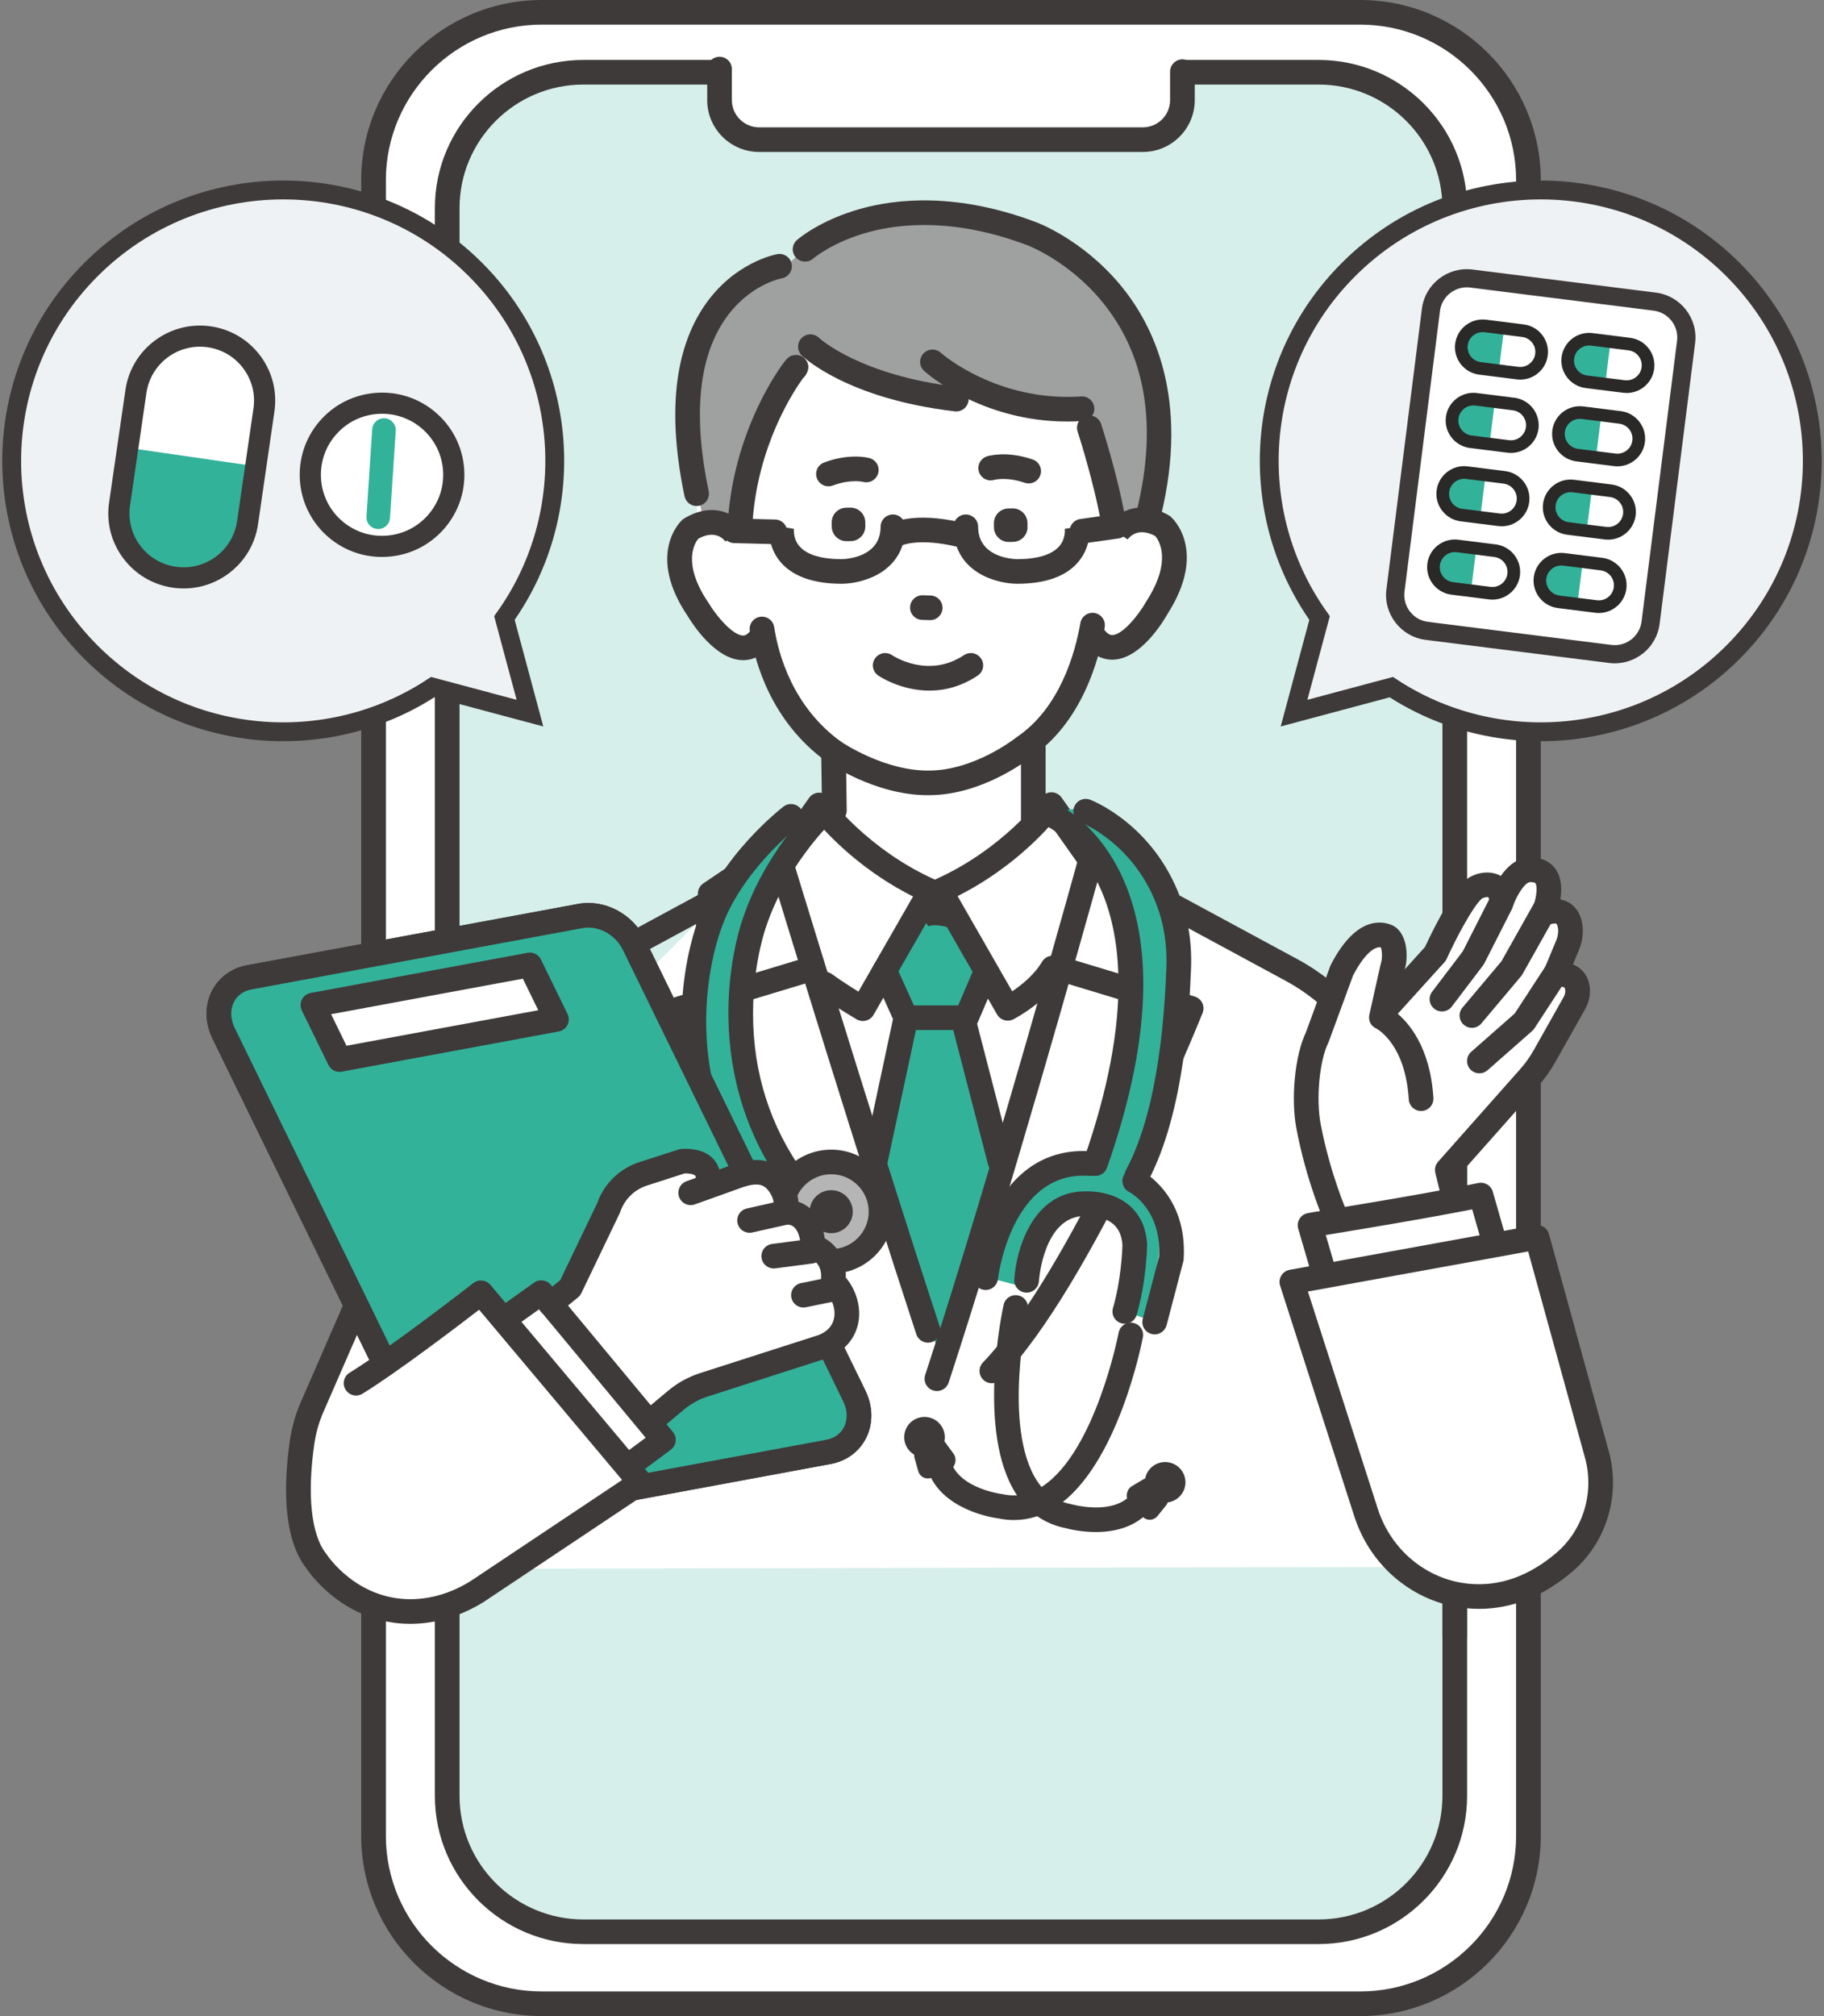 <svg width="248" height="274" viewBox="0 0 248 274" fill="none" xmlns="http://www.w3.org/2000/svg">
<rect x="0" y="0" width="248" height="274" fill="#808080" stroke="none"/>
<g clip-path="url(#clip0_267_26328)">
<path d="M184.936 1.673H73.664C61.029 1.673 50.787 11.886 50.787 24.486V249.514C50.787 262.114 61.029 272.327 73.664 272.327H184.936C197.571 272.327 207.813 262.114 207.813 249.514V24.486C207.813 11.886 197.571 1.673 184.936 1.673Z" fill="white"/>
<path d="M184.938 274H73.665C60.126 274 49.111 263.016 49.111 249.514V24.486C49.111 10.984 60.126 0 73.665 0H184.938C198.477 0 209.492 10.984 209.492 24.486V249.514C209.492 263.016 198.477 274 184.938 274ZM73.665 3.345C61.976 3.345 52.466 12.829 52.466 24.486V249.514C52.466 261.171 61.976 270.655 73.665 270.655H184.938C196.627 270.655 206.137 261.171 206.137 249.514V24.486C206.137 12.829 196.627 3.345 184.938 3.345H73.665Z" fill="#3E3A39"/>
<path d="M52.427 168.161L41.334 194.403L52.427 210.202L69.199 172.323L52.427 168.161Z" fill="white"/>
<path d="M52.449 210.428L41.207 194.417L41.231 194.36L52.361 168.03L69.356 172.247L69.302 172.368L52.449 210.428ZM41.461 194.39L52.404 209.976L69.044 172.4L52.492 168.293L41.461 194.39Z" fill="#3E3A39"/>
<path d="M181.033 11.879H77.569C67.947 11.879 60.147 19.657 60.147 29.253V246.988C60.147 256.584 67.947 264.363 77.569 264.363H181.033C190.655 264.363 198.455 256.584 198.455 246.988V29.253C198.455 19.657 190.655 11.879 181.033 11.879Z" fill="white"/>
<path opacity="0.2" d="M179.284 9.82H79.318C69.093 9.82 60.805 18.085 60.805 28.282V244.079C60.805 254.275 69.093 262.541 79.318 262.541H179.284C189.508 262.541 197.797 254.275 197.797 244.079V28.282C197.797 18.085 189.508 9.82 179.284 9.82Z" fill="#33B29A"/>
<path d="M179.284 264.213H79.317C68.184 264.213 59.127 255.181 59.127 244.079V28.282C59.127 17.18 68.184 8.147 79.317 8.147H179.284C190.416 8.147 199.474 17.18 199.474 28.282V244.079C199.474 255.181 190.416 264.213 179.284 264.213ZM79.317 11.493C70.034 11.493 62.481 19.024 62.481 28.282V244.079C62.481 253.337 70.034 260.868 79.317 260.868H179.284C188.567 260.868 196.119 253.337 196.119 244.079V28.282C196.119 19.024 188.567 11.493 179.284 11.493L79.317 11.493Z" fill="#3E3A39"/>
<path d="M155.378 4.537H103.223C100.246 4.537 97.832 6.944 97.832 9.913V12.472C97.832 15.441 100.246 17.848 103.223 17.848H155.378C158.355 17.848 160.769 15.441 160.769 12.472V9.913C160.769 6.944 158.355 4.537 155.378 4.537Z" fill="white"/>
<path d="M155.377 20.653H103.222C99.325 20.653 96.154 17.491 96.154 13.604V9.387C96.154 8.463 96.905 7.715 97.832 7.715C98.758 7.715 99.509 8.463 99.509 9.387V13.604C99.509 15.646 101.175 17.308 103.222 17.308H155.377C157.425 17.308 159.091 15.646 159.091 13.604V9.737C159.091 8.814 159.842 8.065 160.768 8.065C161.694 8.065 162.445 8.814 162.445 9.737V13.604C162.445 17.491 159.275 20.653 155.377 20.653Z" fill="#3E3A39"/>
<path d="M51.044 195.563L62.276 157.92L94.776 125.403L96.565 121.446L105.602 115.342L111.642 110.209L126.495 121.103L142.959 109.352L148.266 116.862L150.922 115.226L157.773 121.396L177.08 133.133C181.971 136.107 187.926 143.172 189.156 148.752L205.476 212.939L50.613 213.238L51.044 195.563Z" fill="white"/>
<path d="M125.14 122.858L119.776 131.561L123.171 138.541L118.469 155.432L127.844 184.584L136.733 156.744L130.905 139.373L133.444 131.87L129.209 123.352L125.14 122.858Z" fill="#33B29A"/>
<path d="M113.447 93.59V112.904L127.153 124.071L141.168 111.3L140.449 91.606L113.447 93.59Z" fill="white"/>
<path d="M61.637 161.362C61.447 161.362 61.255 161.329 61.066 161.261C60.195 160.947 59.744 159.988 60.059 159.12L64.695 146.339C67.131 139.622 71.941 134.048 78.238 130.645L95.367 121.387C96.181 120.947 97.199 121.248 97.641 122.061C98.082 122.873 97.78 123.888 96.965 124.328L79.836 133.586C74.263 136.598 70.005 141.531 67.849 147.477L63.214 160.257C62.967 160.938 62.323 161.362 61.637 161.362Z" fill="#3E3A39"/>
<path d="M153.274 70.333C153.274 70.333 165.5 46.16 143.43 33.04C143.43 33.04 123.017 23.403 114.348 33.988C114.348 33.988 91.447 36.722 93.857 59.06L94.925 71.376L153.274 70.333Z" fill="white"/>
<path d="M107.141 35.976C107.141 35.976 115.971 25.473 136.45 30.986C138.94 31.657 141.297 32.746 143.414 34.216C149.792 38.646 164.025 50.673 157.289 65.081L155.634 71.006L151.061 71.083C151.061 71.083 148.499 59.931 148.546 56.826C148.546 56.826 135.033 59.53 109.887 48.205C109.887 48.205 102.603 52.603 99.557 72.437L95.933 71.673C95.73 71.272 87.67 41.851 107.141 35.976Z" fill="#9FA0A0"/>
<path d="M158.999 72.772C155.964 69.046 151.847 71.525 151.847 71.525L146.195 56.644L133.736 54.281L121.405 52.804L110.87 46.403L104.915 57.362L99.542 73.067C99.542 73.067 95.665 69.352 92.728 73.155C92.728 73.155 88.903 81.497 100.158 89.048C100.158 89.048 103.205 88.284 103.936 86.959C103.936 86.959 107.658 106.948 126.132 106.231C142.714 106.913 148.062 86.73 148.062 86.73C148.827 88.036 151.657 88.385 151.657 88.385C163.72 80.617 158.999 72.772 158.999 72.772Z" fill="white"/>
<path d="M112.643 66.095C111.963 66.095 111.324 65.68 111.072 65.007C110.747 64.142 111.187 63.178 112.055 62.855C115.481 61.577 117.955 62.188 118.226 62.261C119.12 62.505 119.646 63.425 119.402 64.316C119.16 65.201 118.248 65.724 117.36 65.493C117.258 65.469 115.616 65.098 113.23 65.988C113.037 66.06 112.838 66.095 112.643 66.095Z" fill="#3E3A39"/>
<path d="M139.864 65.702C139.682 65.702 139.498 65.673 139.316 65.61C136.883 64.772 135.241 65.201 135.173 65.219C134.285 65.485 133.36 64.98 133.094 64.096C132.827 63.211 133.341 62.276 134.228 62.01C134.497 61.929 136.955 61.257 140.412 62.448C141.288 62.75 141.752 63.702 141.449 64.576C141.21 65.268 140.56 65.702 139.864 65.702Z" fill="#3E3A39"/>
<path d="M137.672 69.097L137.112 69.105C136.007 69.119 135.123 70.024 135.137 71.126L135.144 71.684C135.159 72.786 136.066 73.668 137.171 73.654L137.731 73.647C138.836 73.633 139.721 72.728 139.706 71.626L139.699 71.067C139.685 69.965 138.777 69.083 137.672 69.097Z" fill="#3E3A39"/>
<path d="M115.618 68.991L115.058 68.999C113.953 69.013 113.068 69.918 113.082 71.02L113.09 71.578C113.104 72.68 114.011 73.562 115.117 73.548L115.677 73.541C116.782 73.526 117.666 72.622 117.652 71.519L117.645 70.961C117.63 69.859 116.723 68.977 115.618 68.991Z" fill="#3E3A39"/>
<path d="M126.475 84.279C126.458 84.279 126.44 84.279 126.423 84.279L125.365 84.247C124.439 84.219 123.711 83.448 123.739 82.525C123.766 81.618 124.512 80.902 125.415 80.902C125.432 80.902 125.449 80.903 125.466 80.903L126.524 80.935C127.45 80.963 128.178 81.734 128.15 82.657C128.123 83.563 127.377 84.279 126.475 84.279Z" fill="#3E3A39"/>
<path d="M151.361 72.458C150.563 72.458 149.855 71.888 149.711 71.078C148.676 65.266 146.541 58.726 146.519 58.66C146.231 57.782 146.711 56.838 147.592 56.551C148.472 56.264 149.419 56.742 149.707 57.62C149.798 57.896 151.937 64.444 153.014 70.493C153.176 71.402 152.568 72.27 151.656 72.432C151.557 72.45 151.458 72.458 151.361 72.458Z" fill="#3E3A39"/>
<path d="M94.711 68.772C93.933 68.772 93.236 68.229 93.071 67.44C90.746 56.326 91.651 47.623 95.761 41.574C99.799 35.632 105.458 34.579 105.697 34.538C106.609 34.377 107.479 34.986 107.639 35.895C107.799 36.803 107.193 37.667 106.285 37.831C106.077 37.87 101.693 38.75 98.488 43.525C94.95 48.797 94.232 56.613 96.355 66.757C96.544 67.661 95.962 68.547 95.055 68.736C94.94 68.76 94.825 68.772 94.711 68.772Z" fill="#3E3A39"/>
<path d="M151.216 89.657C150.116 89.657 148.612 89.232 147.293 87.377C146.758 86.623 146.936 85.579 147.692 85.045C148.448 84.511 149.495 84.689 150.03 85.442C150.669 86.341 151.118 86.318 151.264 86.311C152.676 86.238 154.829 83.557 155.839 81.769C155.854 81.742 155.871 81.713 155.888 81.687C159.434 76.155 157.546 73.404 157.057 72.838C154.762 71.632 153.611 72.905 153.307 73.334L153.321 73.313L150.52 71.473C151.553 69.909 154.637 67.597 158.918 70.041C159.014 70.096 159.105 70.161 159.188 70.234C159.398 70.416 164.256 74.807 158.74 83.449C158.116 84.549 155.131 89.457 151.442 89.651C151.369 89.655 151.293 89.657 151.216 89.657Z" fill="#3E3A39"/>
<path d="M140.494 113.127C139.567 113.127 138.816 112.378 138.816 111.454V101.624C138.816 100.7 139.567 99.951 140.494 99.951C141.42 99.951 142.171 100.7 142.171 101.624V111.454C142.171 112.378 141.42 113.127 140.494 113.127Z" fill="#3E3A39"/>
<path d="M101.044 89.723C101.005 89.723 100.966 89.722 100.928 89.721C97.26 89.622 94.171 84.837 93.523 83.762C87.826 75.337 92.539 70.857 92.743 70.671C92.824 70.596 92.913 70.529 93.008 70.472C97.197 67.939 100.321 70.154 101.388 71.679L98.636 73.593L98.651 73.614C98.34 73.198 97.172 71.976 94.939 73.221C94.469 73.795 92.681 76.557 96.327 81.925C96.345 81.952 96.363 81.979 96.379 82.007C97.424 83.747 99.623 86.341 101.02 86.377C101.164 86.379 101.604 86.392 102.21 85.493C102.726 84.726 103.768 84.522 104.538 85.037C105.307 85.552 105.511 86.591 104.995 87.358C103.689 89.297 102.147 89.723 101.044 89.723Z" fill="#3E3A39"/>
<path d="M100.624 72.9C100.591 72.9 100.559 72.9 100.526 72.898C99.601 72.844 98.895 72.053 98.948 71.131C99.345 64.298 101.441 58.656 103.13 55.126C104.112 53.072 105.055 51.514 105.674 50.569C107.02 48.512 107.305 48.433 107.777 48.301C108.467 48.109 109.206 48.376 109.612 48.964C110.069 49.626 110.006 50.359 109.425 51.141C109.349 51.243 109.264 51.334 109.172 51.413C107.979 53.051 102.92 60.609 102.297 71.325C102.245 72.214 101.506 72.9 100.624 72.9Z" fill="#3E3A39"/>
<path d="M114.475 79.34C107.332 79.34 105.357 75.916 104.813 73.876C104.462 72.555 104.614 71.509 104.647 71.312L107.953 71.88L107.957 71.858C107.956 71.863 107.886 72.378 108.056 73.017C108.71 75.474 111.887 75.993 114.444 75.995C115.025 75.983 119.729 75.757 119.729 71.596C119.729 70.672 120.48 69.924 121.406 69.924C122.332 69.924 123.083 70.672 123.083 71.596C123.083 77.654 117.452 79.311 114.475 79.34Z" fill="#3E3A39"/>
<path d="M138.264 79.34C135.27 79.311 129.639 77.654 129.639 71.596C129.639 70.672 130.39 69.924 131.316 69.924C132.242 69.924 132.993 70.672 132.993 71.596C132.993 75.757 137.696 75.983 138.278 75.995C141.04 75.993 143.023 75.389 144.015 74.249C144.942 73.184 144.773 71.911 144.765 71.858L144.768 71.88L148.074 71.312C148.123 71.595 148.497 74.137 146.61 76.37C144.945 78.341 142.137 79.34 138.264 79.34Z" fill="#3E3A39"/>
<path d="M130.383 74.322C130.257 74.322 130.129 74.308 130 74.278C124.85 73.078 122.649 74.117 122.627 74.128C122.654 74.115 122.667 74.106 122.667 74.106L121.021 71.191C121.336 71.015 124.281 69.51 130.763 71.02C131.665 71.23 132.226 72.13 132.015 73.029C131.835 73.801 131.145 74.322 130.383 74.322Z" fill="#3E3A39"/>
<path d="M105.35 73.951C105.336 73.951 105.322 73.951 105.307 73.951L99.817 73.812C98.891 73.789 98.159 73.021 98.182 72.098C98.205 71.189 98.951 70.467 99.858 70.467C99.872 70.467 99.887 70.468 99.901 70.468L105.392 70.606C106.318 70.63 107.05 71.397 107.026 72.321C107.003 73.23 106.257 73.951 105.35 73.951Z" fill="#3E3A39"/>
<path d="M147.113 73.866C146.291 73.866 145.573 73.262 145.454 72.427C145.325 71.512 145.963 70.666 146.88 70.537L151.612 69.869C152.53 69.738 153.378 70.377 153.508 71.291C153.637 72.206 152.999 73.052 152.082 73.181L147.35 73.849C147.27 73.86 147.191 73.866 147.113 73.866Z" fill="#3E3A39"/>
<path d="M126.108 108.071C118.986 108.071 112.638 103.694 112.368 103.505C112.359 103.498 112.35 103.492 112.342 103.486C104.844 98.032 102.61 90.024 101.946 85.735C101.804 84.822 102.432 83.968 103.347 83.827C104.263 83.687 105.12 84.312 105.261 85.225C105.845 88.997 107.797 96.03 114.302 100.771C114.571 100.955 120.351 104.837 126.386 104.723C126.394 104.723 126.402 104.723 126.41 104.723C132.518 104.688 138.079 100.304 138.135 100.26C138.17 100.232 138.208 100.204 138.245 100.179C144.106 96.223 146.18 88.768 146.894 84.676C147.053 83.766 147.921 83.156 148.835 83.315C149.747 83.473 150.358 84.34 150.199 85.249C149.396 89.852 147.025 98.257 140.179 102.913C139.483 103.458 133.449 108.023 126.442 108.068C126.33 108.07 126.218 108.071 126.108 108.071Z" fill="#3E3A39"/>
<path d="M156.225 71.355C156.095 71.355 155.962 71.34 155.83 71.308C154.929 71.091 154.376 70.188 154.593 69.29C157.403 57.68 155.77 48.117 149.738 40.865C145.212 35.423 139.751 33.351 139.696 33.331C129.921 29.643 122.527 30.333 118.043 31.561C113.193 32.888 110.594 35.115 110.569 35.137C109.873 35.742 108.814 35.675 108.204 34.983C107.594 34.292 107.657 33.241 108.348 32.63C108.471 32.521 111.422 29.949 116.942 28.394C121.942 26.985 130.152 26.154 140.871 30.197C141.109 30.284 147.104 32.529 152.21 38.597C156.909 44.181 161.703 54.175 157.854 70.075C157.669 70.841 156.982 71.355 156.225 71.355Z" fill="#3E3A39"/>
<path d="M117.319 138.763C117.023 138.763 116.73 138.684 116.47 138.533C116.342 138.458 113.312 136.681 111.135 135.087C110.388 134.54 110.227 133.493 110.775 132.749C111.324 132.004 112.374 131.844 113.12 132.39C114.25 133.218 115.671 134.124 116.717 134.771L124.14 121.839C117.873 118.692 113.579 114.498 111.486 112.154L107.443 117.875C106.909 118.63 105.863 118.811 105.106 118.279C104.349 117.747 104.167 116.703 104.701 115.948L110.008 108.437C110.319 107.997 110.825 107.733 111.366 107.728C111.915 107.72 112.416 107.98 112.735 108.416C112.785 108.484 118 115.486 127.179 119.576C127.611 119.769 127.942 120.135 128.089 120.584C128.236 121.033 128.186 121.524 127.95 121.934L118.775 137.921C118.552 138.309 118.183 138.591 117.75 138.706C117.608 138.744 117.463 138.763 117.319 138.763Z" fill="#3E3A39"/>
<path d="M126.176 182.479C125.47 182.479 124.814 182.032 124.582 181.327C116.688 157.275 107.215 126.375 104.659 118L98.193 122.366L97.629 132.267C97.577 133.19 96.782 133.893 95.859 133.842C94.935 133.79 94.228 133 94.28 132.078L94.891 121.351C94.921 120.83 95.192 120.353 95.625 120.061L104.661 113.957C105.103 113.659 105.66 113.588 106.163 113.766C106.665 113.943 107.053 114.349 107.207 114.858C107.32 115.23 118.611 152.38 127.77 180.286C128.058 181.164 127.578 182.108 126.698 182.396C126.525 182.452 126.349 182.479 126.176 182.479Z" fill="#3E3A39"/>
<path d="M113.447 111.805C112.533 111.805 111.784 111.072 111.771 110.157L111.653 102.159C111.639 101.236 112.379 100.476 113.305 100.462C113.313 100.462 113.322 100.462 113.33 100.462C114.245 100.462 114.993 101.195 115.007 102.11L115.125 110.108C115.139 111.031 114.399 111.791 113.473 111.805C113.464 111.805 113.456 111.805 113.447 111.805Z" fill="#3E3A39"/>
<path d="M102.202 160.768C101.578 160.768 100.979 160.42 100.69 159.822C95.708 149.518 90.88 137.844 90.831 137.727C90.651 137.291 90.664 136.799 90.867 136.373C91.07 135.947 91.443 135.626 91.896 135.489L108.996 130.318C109.883 130.05 110.819 130.549 111.088 131.433C111.357 132.318 110.856 133.252 109.97 133.52L94.645 138.154C96.163 141.757 99.894 150.473 103.712 158.369C104.114 159.201 103.764 160.201 102.929 160.602C102.695 160.715 102.446 160.768 102.202 160.768Z" fill="#3E3A39"/>
<path d="M137.02 138.713C136.437 138.713 135.872 138.409 135.563 137.871L126.388 121.884C126.152 121.474 126.102 120.984 126.249 120.535C126.396 120.085 126.726 119.719 127.159 119.526C136.379 115.418 141.552 108.437 141.603 108.366C141.922 107.931 142.426 107.67 142.972 107.679C143.513 107.683 144.018 107.947 144.33 108.388L149.637 115.898C150.17 116.653 149.989 117.697 149.232 118.229C148.475 118.761 147.429 118.58 146.895 117.825L142.852 112.104C140.759 114.448 136.464 118.643 130.198 121.789L137.623 134.726C138.853 133.902 140.628 132.502 141.682 130.713C142.151 129.917 143.179 129.65 143.977 130.118C144.776 130.586 145.043 131.611 144.574 132.407C142.343 136.197 137.962 138.439 137.776 138.533C137.534 138.655 137.275 138.713 137.02 138.713Z" fill="#3E3A39"/>
<path d="M127.389 189.056C127.216 189.056 127.04 189.029 126.867 188.972C125.987 188.685 125.506 187.74 125.795 186.862C134.947 158.977 146.998 115.288 147.119 114.85C147.262 114.33 147.648 113.911 148.155 113.724C148.662 113.538 149.229 113.606 149.677 113.908L158.713 120.011C159.146 120.304 159.418 120.781 159.447 121.301L160.058 132.028C160.111 132.95 159.403 133.741 158.479 133.793C157.554 133.841 156.762 133.14 156.709 132.218L156.145 122.317L149.73 117.984C147.135 127.313 136.965 163.584 128.983 187.903C128.751 188.608 128.095 189.056 127.389 189.056Z" fill="#3E3A39"/>
<path d="M134.859 187.994C134.439 187.994 134.019 187.838 133.694 187.524C133.027 186.883 133.009 185.824 133.652 185.159C144.25 174.217 156.666 145.391 159.704 138.107L144.369 133.47C143.483 133.202 142.982 132.268 143.251 131.384C143.519 130.5 144.456 130.001 145.342 130.269L162.443 135.44C162.893 135.576 163.265 135.894 163.468 136.316C163.672 136.739 163.688 137.227 163.513 137.662C162.912 139.161 148.635 174.506 136.065 187.483C135.736 187.823 135.298 187.994 134.859 187.994Z" fill="#3E3A39"/>
<path d="M195.718 170.47C195.014 170.47 194.358 170.024 194.125 169.321L186.805 147.184C184.646 141.248 180.393 136.324 174.826 133.315L157.697 124.057C156.882 123.617 156.58 122.602 157.021 121.79C157.462 120.977 158.481 120.676 159.295 121.116L176.424 130.374C182.721 133.777 187.531 139.351 189.967 146.068C189.973 146.083 189.978 146.098 189.983 146.113L197.311 168.273C197.601 169.151 197.123 170.096 196.244 170.386C196.069 170.443 195.892 170.47 195.718 170.47Z" fill="#3E3A39"/>
<path d="M130.025 55.919C129.96 55.919 129.893 55.915 129.827 55.907C115.211 54.191 109.264 48.553 109.018 48.314C108.355 47.669 108.341 46.61 108.988 45.948C109.633 45.289 110.69 45.273 111.354 45.912C111.427 45.982 116.883 51.019 130.219 52.585C131.139 52.693 131.797 53.524 131.689 54.441C131.588 55.292 130.864 55.919 130.025 55.919Z" fill="#3E3A39"/>
<path d="M145.128 57.291C133.373 57.291 125.981 50.715 125.654 50.419C124.969 49.798 124.919 48.74 125.542 48.056C126.164 47.374 127.223 47.322 127.909 47.942C128.002 48.026 135.522 54.644 147.003 53.883C147.926 53.818 148.727 54.52 148.788 55.442C148.849 56.364 148.149 57.16 147.225 57.221C146.512 57.268 145.812 57.291 145.128 57.291Z" fill="#3E3A39"/>
<path d="M131.389 139.99H123.171C122.51 139.99 121.911 139.604 121.641 139.003L118.757 132.605C118.377 131.762 118.755 130.772 119.6 130.393C120.444 130.015 121.437 130.391 121.817 131.233L124.256 136.645H130.281L132.476 131.523C132.84 130.674 133.825 130.279 134.677 130.643C135.529 131.005 135.924 131.988 135.561 132.838L132.931 138.974C132.667 139.59 132.061 139.99 131.389 139.99Z" fill="#3E3A39"/>
<path d="M118.982 159.593C118.866 159.593 118.749 159.581 118.631 159.556C117.725 159.363 117.147 158.475 117.34 157.571L121.531 137.969C121.724 137.065 122.615 136.489 123.521 136.682C124.427 136.874 125.005 137.763 124.812 138.666L120.621 158.268C120.453 159.055 119.757 159.593 118.982 159.593Z" fill="#3E3A39"/>
<path d="M135.981 159.593C135.234 159.593 134.553 159.092 134.358 158.338L129.28 138.736C129.049 137.841 129.588 136.929 130.485 136.698C131.382 136.467 132.297 137.005 132.528 137.899L137.606 157.501C137.837 158.396 137.298 159.308 136.401 159.539C136.261 159.575 136.12 159.593 135.981 159.593Z" fill="#3E3A39"/>
<path d="M129.513 126.151C129.343 126.151 129.17 126.125 129 126.071C127.055 125.449 126.145 125.905 126.136 125.909C126.186 125.883 126.21 125.863 126.21 125.863L124.33 123.093C124.671 122.863 126.546 121.772 130.024 122.885C130.907 123.167 131.392 124.109 131.109 124.989C130.881 125.698 130.222 126.151 129.513 126.151Z" fill="#3E3A39"/>
<path d="M106.862 110.949C106.862 110.949 99.255 117.324 96.418 125.842C96.418 125.842 89.256 148.764 104.356 162.854L108.033 161.342C97.094 144.945 101.021 125.842 101.021 125.842C103.859 117.324 111.465 110.949 111.465 110.949H106.862Z" fill="#33B29A"/>
<path d="M113.015 171.433C116.757 171.433 119.791 168.408 119.791 164.676C119.791 160.945 116.757 157.92 113.015 157.92C109.274 157.92 106.24 160.945 106.24 164.676C106.24 168.408 109.274 171.433 113.015 171.433Z" fill="#B5B5B6"/>
<path d="M113.015 173.105C108.354 173.105 104.562 169.324 104.562 164.676C104.562 160.028 108.354 156.247 113.015 156.247C117.676 156.247 121.468 160.028 121.468 164.676C121.468 169.324 117.676 173.105 113.015 173.105ZM113.015 159.592C110.204 159.592 107.917 161.873 107.917 164.676C107.917 167.48 110.204 169.76 113.015 169.76C115.826 169.76 118.113 167.479 118.113 164.676C118.113 161.873 115.826 159.592 113.015 159.592Z" fill="#3E3A39"/>
<path d="M113.015 167.599C114.633 167.599 115.945 166.29 115.945 164.676C115.945 163.062 114.633 161.754 113.015 161.754C111.396 161.754 110.084 163.062 110.084 164.676C110.084 166.29 111.396 167.599 113.015 167.599Z" fill="#3E3A39"/>
<path d="M107.109 160.899C106.567 160.899 106.034 160.637 105.711 160.152C99.813 151.311 98.841 142.195 99.064 136.104C99.299 129.7 100.84 125.277 100.992 124.854C103.926 116.066 110.031 110.01 110.29 109.756C110.95 109.109 112.012 109.117 112.662 109.776C113.311 110.434 113.303 111.493 112.642 112.141C112.533 112.249 106.825 117.957 104.169 125.93C104.163 125.947 104.158 125.963 104.152 125.979C104.137 126.019 102.617 130.251 102.412 136.347C102.139 144.445 104.189 151.831 108.504 158.299C109.017 159.068 108.808 160.107 108.037 160.618C107.751 160.808 107.429 160.899 107.109 160.899Z" fill="#3E3A39"/>
<path d="M100.576 161.464C100.034 161.464 99.502 161.202 99.179 160.718C93.274 151.867 92.407 142.708 92.719 136.583C93.044 130.208 94.65 125.78 94.838 125.282C97.813 116.398 106.17 109.897 106.524 109.624C107.258 109.06 108.311 109.196 108.877 109.927C109.442 110.659 109.306 111.708 108.574 112.273C108.495 112.333 100.647 118.454 98.01 126.37C98.002 126.395 97.993 126.419 97.983 126.444C97.968 126.484 96.358 130.747 96.064 136.872C95.673 145.004 97.66 152.403 101.971 158.865C102.485 159.634 102.275 160.672 101.504 161.184C101.218 161.373 100.896 161.464 100.576 161.464Z" fill="#3E3A39"/>
<path d="M146.605 109.863C146.605 109.863 154.344 112.827 157.824 122.03C158.936 124.97 159.369 128.119 159.239 131.259C159.012 136.741 157.971 153.926 153.192 162.854L146.788 160.229C151.568 151.301 154.769 137.304 154.996 131.823C155.126 128.683 154.692 125.533 153.58 122.593C150.101 113.39 142.361 110.427 142.361 110.427L146.605 109.863Z" fill="#33B29A"/>
<path d="M154.577 161.464C154.31 161.464 154.04 161.401 153.788 161.267C152.971 160.832 152.662 159.818 153.098 159.004C157.81 150.203 158.391 136.183 158.582 131.576C158.708 128.521 158.268 125.637 157.272 123.005C154.095 114.602 147.092 111.837 147.022 111.81C146.157 111.479 145.725 110.512 146.057 109.649C146.389 108.787 147.36 108.357 148.224 108.687C148.569 108.82 156.709 112.033 160.411 121.825C161.567 124.88 162.079 128.207 161.933 131.714C161.734 136.51 161.13 151.105 156.058 160.579C155.756 161.143 155.176 161.464 154.577 161.464Z" fill="#3E3A39"/>
<path d="M155.978 179.292L157.567 170.586C158.055 162.798 153.746 160.134 153.746 160.134L147.622 158.331C138.629 157.528 134.436 173.645 134.436 173.645L138.94 174.855C138.94 174.855 140.183 163.573 147.513 163.591C147.513 163.591 156.683 163.153 152.934 178.24L155.978 179.292Z" fill="#33B29A"/>
<path d="M134.021 175.318C133.959 175.318 133.897 175.314 133.834 175.307C132.913 175.205 132.25 174.378 132.352 173.46C132.372 173.28 132.868 169.005 134.988 164.793C137.948 158.914 142.583 156.039 148.394 156.477C149.317 156.546 150.01 157.349 149.94 158.27C149.87 159.191 149.066 159.883 148.141 159.812C137.464 159.012 135.703 173.681 135.686 173.83C135.591 174.685 134.865 175.318 134.021 175.318Z" fill="#3E3A39"/>
<path d="M156.996 181.351C156.855 181.351 156.713 181.333 156.571 181.296C155.674 181.063 155.138 180.149 155.372 179.255L157.598 170.76C157.927 164.367 153.709 162.095 153.528 162C152.699 161.587 152.37 160.586 152.784 159.759C153.198 158.933 154.212 158.601 155.041 159.015C155.304 159.146 161.487 162.333 160.937 171.125C160.93 171.233 160.913 171.34 160.886 171.444L158.617 180.101C158.42 180.853 157.74 181.351 156.996 181.351Z" fill="#3E3A39"/>
<path d="M152.935 179.914C152.78 179.914 152.621 179.892 152.464 179.846C151.575 179.586 151.065 178.658 151.325 177.771C152.448 173.943 152.597 169.771 152.612 169.227C152.529 167.968 152.128 167.038 151.388 166.387C149.951 165.12 147.658 165.258 147.635 165.259C147.596 165.262 147.551 165.267 147.51 165.264H147.496C141.862 165.264 141.263 174.021 141.258 174.11C141.202 175.03 140.407 175.735 139.485 175.679C138.561 175.625 137.856 174.836 137.909 173.915C138.148 169.769 140.453 161.942 147.464 161.918C148.025 161.89 151.245 161.819 153.582 163.855C155.037 165.123 155.838 166.887 155.965 169.1C155.968 169.14 155.969 169.181 155.968 169.222C155.965 169.422 155.873 174.182 154.545 178.71C154.33 179.44 153.661 179.914 152.935 179.914Z" fill="#3E3A39"/>
<path d="M148.987 208.216C146.923 208.216 145.244 207.788 144.842 207.676C142.055 207.11 139.823 205.575 138.206 203.112C132.707 194.741 136.301 178.043 136.457 177.336C136.656 176.434 137.551 175.864 138.455 176.062C139.36 176.26 139.932 177.152 139.734 178.054C139.699 178.213 136.285 194.088 141.014 201.282C142.147 203.007 143.635 204.029 145.561 204.408C145.613 204.419 145.663 204.431 145.713 204.446C145.764 204.46 151.176 205.991 153.727 203.193C154.35 202.509 155.41 202.458 156.096 203.08C156.781 203.701 156.832 204.759 156.209 205.443C154.189 207.659 151.339 208.216 148.987 208.216Z" fill="#3E3A39"/>
<path d="M161.179 201.458C161.179 199.937 159.943 198.704 158.418 198.704C157.076 198.704 155.959 199.658 155.709 200.923C155.639 200.951 155.57 200.984 155.503 201.024L153.909 201.972C153.094 202.458 152.947 203.636 153.615 204.329L155.342 206.121C155.922 206.723 156.863 206.679 157.391 206.024L158.54 204.6C158.641 204.474 158.714 204.333 158.77 204.187C160.128 204.014 161.179 202.86 161.179 201.458Z" fill="#3E3A39"/>
<path d="M137.863 206.584C137.163 206.584 136.454 206.51 135.736 206.363C134.851 206.246 128.011 205.17 126.162 199.858C125.858 198.986 126.321 198.033 127.196 197.73C128.071 197.426 129.027 197.888 129.331 198.761C130.575 202.333 136.154 203.045 136.211 203.051C136.26 203.057 136.313 203.066 136.361 203.076C138.282 203.482 140.053 203.123 141.775 201.981C148.956 197.216 152.068 181.281 152.098 181.12C152.271 180.213 153.15 179.617 154.059 179.789C154.969 179.961 155.566 180.836 155.394 181.744C155.259 182.454 151.989 199.218 143.637 204.764C141.813 205.975 139.878 206.584 137.863 206.584Z" fill="#3E3A39"/>
<path d="M123.16 194.247C123.759 192.848 125.381 192.199 126.784 192.796C128.018 193.321 128.669 194.636 128.401 195.898C128.455 195.95 128.506 196.008 128.552 196.071L129.644 197.567C130.202 198.333 129.874 199.474 128.987 199.85L126.692 200.821C125.921 201.148 125.073 200.739 124.846 199.93L124.35 198.171C124.306 198.015 124.294 197.857 124.301 197.701C123.12 197.01 122.608 195.536 123.16 194.247Z" fill="#3E3A39"/>
<path d="M148.935 159.817C148.751 159.817 148.564 159.787 148.381 159.723C147.506 159.418 147.046 158.463 147.352 157.591C154.271 137.89 152.321 126.504 149.466 120.422C146.443 113.979 141.922 112.055 141.731 111.976C140.878 111.625 140.465 110.651 140.813 109.799C141.16 108.947 142.127 108.532 142.984 108.874C143.217 108.967 148.748 111.238 152.37 118.721C154.445 123.007 155.48 128.149 155.448 134.005C155.408 141.189 153.749 149.497 150.518 158.697C150.276 159.386 149.628 159.817 148.935 159.817Z" fill="#3E3A39"/>
<path d="M126.363 93.859C122.474 93.859 119.587 91.933 119.407 91.809C118.643 91.287 118.448 90.246 118.971 89.484C119.494 88.724 120.534 88.529 121.297 89.046C121.507 89.186 126.222 92.259 131.067 89.038C131.838 88.526 132.879 88.733 133.393 89.502C133.907 90.27 133.699 91.309 132.928 91.821C130.63 93.349 128.364 93.859 126.363 93.859Z" fill="#3E3A39"/>
<path d="M112.676 197.316L67.636 205.656C64.801 206.181 61.703 204.533 60.362 201.787L30.405 140.436C28.761 137.069 30.403 133.475 33.88 132.831L78.92 124.491C81.755 123.966 84.853 125.614 86.194 128.36L116.15 189.711C117.795 193.078 116.153 196.672 112.676 197.316Z" fill="white"/>
<path d="M66.555 207.427C63.408 207.427 60.315 205.515 58.853 202.52L28.896 141.168C27.845 139.015 27.813 136.652 28.808 134.684C29.735 132.85 31.472 131.575 33.573 131.186L78.613 122.846C82.201 122.183 86.024 124.192 87.701 127.627L117.657 188.979C118.709 191.132 118.741 193.495 117.746 195.462C116.819 197.296 115.082 198.572 112.981 198.961L67.941 207.301C67.481 207.386 67.018 207.427 66.555 207.427ZM79.995 126.066C79.736 126.066 79.479 126.088 79.225 126.135L34.185 134.475C33.107 134.675 32.261 135.284 31.803 136.19C31.284 137.218 31.323 138.498 31.912 139.704L61.869 201.055C62.881 203.129 65.228 204.4 67.328 204.011L112.369 195.671C113.446 195.472 114.292 194.863 114.751 193.956C115.27 192.929 115.23 191.649 114.641 190.443L84.685 129.092C83.795 127.268 81.873 126.066 79.995 126.066Z" fill="#3E3A39"/>
<path d="M112.676 197.316L67.636 205.656C64.801 206.181 61.703 204.533 60.362 201.787L30.405 140.436C28.761 137.069 30.403 133.475 33.88 132.831L78.92 124.491C81.755 123.966 84.853 125.614 86.194 128.36L116.15 189.711C117.795 193.078 116.153 196.672 112.676 197.316Z" fill="#33B29A"/>
<path d="M66.555 207.427C63.408 207.427 60.315 205.515 58.853 202.52L28.896 141.168C27.845 139.015 27.813 136.652 28.808 134.684C29.735 132.85 31.472 131.575 33.573 131.186L78.613 122.846C82.201 122.183 86.024 124.192 87.701 127.627L117.657 188.979C118.709 191.132 118.741 193.495 117.746 195.462C116.819 197.296 115.082 198.572 112.981 198.961L67.941 207.301C67.481 207.386 67.018 207.427 66.555 207.427ZM79.995 126.066C79.736 126.066 79.479 126.088 79.225 126.135L34.185 134.475C33.107 134.675 32.261 135.284 31.803 136.19C31.284 137.218 31.323 138.498 31.912 139.704L61.869 201.055C62.881 203.129 65.228 204.4 67.328 204.011L112.369 195.671C113.446 195.472 114.292 194.863 114.751 193.956C115.27 192.929 115.23 191.649 114.641 190.443L84.685 129.092C83.795 127.268 81.873 126.066 79.995 126.066Z" fill="#3E3A39"/>
<path d="M75.658 138.542L46.162 144.004L42.545 136.596L72.041 131.134L75.658 138.542Z" fill="white"/>
<path d="M46.161 145.677C45.529 145.677 44.938 145.319 44.654 144.736L41.036 137.328C40.807 136.858 40.811 136.309 41.047 135.843C41.283 135.376 41.723 135.047 42.238 134.951L71.734 129.49C72.476 129.353 73.218 129.725 73.548 130.402L77.165 137.81C77.395 138.28 77.391 138.829 77.155 139.296C76.919 139.762 76.478 140.092 75.963 140.187L46.468 145.648C46.365 145.667 46.263 145.677 46.161 145.677ZM45.017 137.839L47.111 142.127L73.185 137.299L71.091 133.011L45.017 137.839Z" fill="#3E3A39"/>
<path d="M76.292 176.815L77.525 175.033L84.685 161.158L93.368 157.804C93.368 157.804 97.124 156.409 96.134 161.251L102.294 159.272C102.294 159.272 107.048 158.958 106.062 164.116C106.062 164.116 110.83 163.368 110.072 168.657C110.072 168.657 114.194 169.563 113.274 174.243C113.274 174.243 118.409 176.606 113.577 181.273L93.852 188.993L88.845 191.927L90.202 195.689L84.038 200.977L66.672 180.756L73.591 175.677L76.292 176.815Z" fill="white"/>
<path d="M74.844 178.887C74.358 178.887 73.875 178.677 73.543 178.271C72.958 177.555 73.066 176.502 73.783 175.918L76.175 173.973L81.189 163.538C82.109 160.895 84.242 158.811 86.915 157.949L92.232 156.235C92.334 156.202 92.44 156.179 92.547 156.166C92.849 156.13 95.547 155.86 97.062 157.591C97.682 158.299 98.306 159.583 97.757 161.674C97.522 162.568 96.607 163.102 95.71 162.869C94.813 162.635 94.277 161.721 94.512 160.827C94.659 160.264 94.63 159.901 94.535 159.791C94.341 159.567 93.632 159.447 93.081 159.477L87.947 161.132C86.25 161.679 84.9 163.013 84.336 164.7C84.314 164.766 84.288 164.831 84.257 164.894L79.038 175.756C78.932 175.978 78.777 176.174 78.586 176.329L75.903 178.511C75.592 178.764 75.217 178.887 74.844 178.887Z" fill="#3E3A39"/>
<path d="M88.801 194.57C88.322 194.57 87.846 194.367 87.514 193.972C86.92 193.263 87.013 192.208 87.724 191.615L90.847 189.007C92.135 187.931 93.599 187.126 95.198 186.612L111.302 181.444C112.48 180.966 113.186 180.204 113.399 179.179C113.651 177.965 113.166 176.497 112.192 175.525C112.165 175.498 112.147 175.481 112.139 175.474C111.745 175.108 111.544 174.569 111.611 174.036C111.89 171.812 110.542 171.174 110.094 171.026C109.382 170.846 108.925 170.24 108.886 169.507C108.816 168.194 108.5 167.251 107.97 166.781C107.587 166.441 107.156 166.423 107.05 166.426C106.537 166.512 106.055 166.347 105.673 165.99C105.285 165.628 105.14 165.096 105.201 164.57C105.316 163.578 105.138 162.758 104.658 162.063C104.053 161.188 103.406 160.576 101.083 161.319L94.479 163.685C93.607 163.998 92.647 163.546 92.333 162.677C92.02 161.807 92.473 160.849 93.345 160.537L99.975 158.161C99.992 158.155 100.009 158.149 100.027 158.143C103.327 157.08 105.746 157.741 107.42 160.165C108.074 161.112 108.455 162.172 108.56 163.331C109.048 163.495 109.579 163.76 110.09 164.187C111.189 165.106 111.875 166.485 112.136 168.294C113.525 169.101 115.073 170.787 115.002 173.636C116.465 175.375 117.121 177.751 116.684 179.858C116.237 182.007 114.747 183.682 112.488 184.573C112.455 184.587 112.42 184.599 112.385 184.61L96.226 189.797C95.04 190.177 93.955 190.774 93.001 191.572L89.877 194.18C89.563 194.442 89.181 194.57 88.801 194.57Z" fill="#3E3A39"/>
<path d="M101.912 167.547C101.145 167.547 100.453 167.018 100.278 166.241C100.074 165.34 100.642 164.445 101.546 164.242L106.497 163.13C107.402 162.927 108.299 163.493 108.502 164.394C108.706 165.295 108.138 166.191 107.234 166.393L102.282 167.505C102.158 167.533 102.034 167.547 101.912 167.547Z" fill="#3E3A39"/>
<path d="M105.201 172.395C104.372 172.395 103.651 171.782 103.54 170.94C103.419 170.024 104.066 169.184 104.984 169.064L110.035 168.401C110.955 168.278 111.796 168.925 111.917 169.841C112.038 170.757 111.391 171.597 110.473 171.718L105.422 172.38C105.347 172.39 105.274 172.395 105.201 172.395Z" fill="#3E3A39"/>
<path d="M109.238 177.701C108.458 177.701 107.76 177.155 107.597 176.363C107.411 175.458 107.996 174.574 108.903 174.389L113.237 173.503C114.145 173.318 115.031 173.901 115.217 174.806C115.403 175.711 114.818 176.595 113.911 176.78L109.577 177.666C109.463 177.689 109.35 177.701 109.238 177.701Z" fill="#3E3A39"/>
<path d="M84.804 201.373C84.292 201.374 83.787 201.141 83.458 200.7C82.904 199.959 83.058 198.911 83.801 198.359L87.786 195.4L73.297 177.943L70.176 180.166C69.422 180.703 68.374 180.529 67.836 179.777C67.298 179.026 67.472 177.981 68.226 177.444L72.618 174.316C73.334 173.806 74.324 173.934 74.885 174.61L91.496 194.623C91.789 194.976 91.924 195.434 91.869 195.889C91.814 196.344 91.574 196.757 91.206 197.031L85.805 201.042C85.504 201.266 85.153 201.373 84.804 201.373Z" fill="#3E3A39"/>
<path d="M64.836 216.328L87.069 201.496L65.392 175.697C65.392 175.697 55.39 183.615 49.75 187.087C45.675 189.595 42.535 193.424 41.112 197.984C39.875 201.948 39.738 206.906 43.002 212.158C43.002 212.158 48.135 220.1 57.781 218.891C60.29 218.576 62.683 217.651 64.836 216.328Z" fill="white"/>
<path d="M55.767 220.691C46.995 220.691 42.196 213.963 41.639 213.135C38.332 208.875 38.608 201.313 39.425 195.707C39.682 193.944 40.179 192.211 40.901 190.554L46.559 177.574C46.928 176.727 47.916 176.338 48.765 176.707C49.615 177.075 50.004 178.06 49.635 178.907L43.977 191.888C43.374 193.272 42.959 194.719 42.745 196.188C41.733 203.129 42.307 208.573 44.32 211.123C44.353 211.165 44.383 211.207 44.412 211.252C44.584 211.515 48.498 217.343 55.798 217.344C56.369 217.344 56.96 217.308 57.572 217.231C59.727 216.961 61.866 216.184 63.93 214.92L84.584 201.141L65.143 178.005C61.997 180.423 53.881 186.589 49.293 189.412C48.505 189.897 47.472 189.653 46.985 188.867C46.499 188.081 46.743 187.051 47.532 186.566C53.028 183.182 64.247 174.466 64.36 174.378C65.073 173.825 66.097 173.933 66.677 174.623L88.355 200.421C88.661 200.785 88.797 201.262 88.73 201.732C88.662 202.202 88.398 202.622 88.002 202.886L65.769 217.718C65.751 217.73 65.733 217.741 65.715 217.752C63.232 219.278 60.633 220.219 57.99 220.55C57.223 220.646 56.482 220.691 55.767 220.691Z" fill="#3E3A39"/>
<path d="M197.787 223.953C196.86 223.953 196.109 223.204 196.109 222.281V148.119C196.109 147.195 196.86 146.446 197.787 146.446C198.713 146.446 199.464 147.195 199.464 148.119V222.281C199.464 223.204 198.713 223.953 197.787 223.953Z" fill="#3E3A39"/>
<path d="M197.6 162.327L196.783 159.004L207.917 146.449C208.715 145.554 209.412 144.58 210 143.536C211.174 141.452 213.2 137.856 214.056 136.338C214.434 135.667 214.602 134.884 214.445 134.131C213.992 131.959 211.473 132.462 211.473 132.462L213.128 128.483C213.486 127.621 213.633 126.672 213.463 125.754C212.914 122.783 209.896 124.159 209.896 124.159C209.896 124.159 212.388 118.075 207.978 118.217C205.607 118.293 204.153 122.548 204.153 122.548C204.138 119.495 201.23 120.104 200.347 120.894C198.307 122.721 195.167 129.634 195.167 129.634L188.252 137.272L189.574 129.716C189.574 129.716 188.635 123.538 184.111 130.088L178.696 142.438C178.696 142.438 175.221 146.792 179.134 158.244L181.624 165.437L178.837 166.009L180.125 174.311L205.587 171.252L201.43 161.704L197.6 162.327Z" fill="white"/>
<path d="M181.625 167.109C180.984 167.109 180.372 166.74 180.093 166.119C179.995 165.898 177.66 160.635 176.279 153.455C175.484 149.32 176.052 143.466 177.544 140.338L180.862 131.311C180.89 131.235 180.923 131.161 180.962 131.09L181.015 130.989C184.177 124.947 187.418 125.054 189.068 125.655C191.382 126.498 191.541 129.997 190.984 131.803L189.711 137.507C191.429 138.853 194.457 142.193 194.894 149.216C194.951 150.138 194.248 150.931 193.323 150.988C192.399 151.045 191.603 150.345 191.546 149.423C191.084 141.992 187.39 139.92 187.104 139.771C186.371 139.45 186.013 138.676 186.187 137.896L187.726 131.003C187.738 130.948 187.753 130.894 187.771 130.84C187.97 130.241 187.92 129.17 187.745 128.752C186.733 128.586 185.314 130.004 183.989 132.537C183.983 132.548 183.978 132.558 183.972 132.568L180.666 141.565C180.646 141.619 180.623 141.672 180.598 141.724C179.39 144.191 178.911 149.379 179.574 152.825C180.877 159.604 183.134 164.705 183.157 164.756C183.533 165.599 183.153 166.588 182.308 166.964C182.086 167.063 181.854 167.109 181.625 167.109Z" fill="#3E3A39"/>
<path d="M197.598 164C196.843 164 196.158 163.488 195.97 162.725L195.153 159.402C195.022 158.87 195.161 158.307 195.526 157.896L206.66 145.34C207.379 144.534 208.01 143.652 208.537 142.717L212.593 135.518C212.794 135.162 212.868 134.79 212.802 134.472C212.751 134.228 212.692 134.182 212.486 134.129C212.21 134.058 211.885 134.088 211.783 134.106C211.172 134.245 210.564 134.025 210.16 133.547C209.756 133.068 209.683 132.399 209.923 131.822L211.577 127.843C211.834 127.226 211.915 126.609 211.813 126.058C211.751 125.721 211.652 125.57 211.614 125.55C211.455 125.465 210.931 125.534 210.578 125.687C209.952 125.973 209.223 125.844 208.726 125.369C208.23 124.894 208.082 124.162 208.342 123.527C208.836 122.307 209.122 120.557 208.764 120.045C208.673 119.915 208.326 119.88 208.032 119.889C207.357 119.911 206.246 121.628 205.739 123.09C205.472 123.861 204.686 124.329 203.88 124.196C203.073 124.063 202.48 123.372 202.476 122.556C202.473 122.146 202.394 121.982 202.372 121.944C202.195 121.871 201.657 121.988 201.462 122.144C200.173 123.297 197.853 127.774 196.695 130.324C196.623 130.481 196.528 130.627 196.412 130.755L189.496 138.393C188.876 139.079 187.815 139.133 187.128 138.514C186.44 137.895 186.386 136.837 187.007 136.152L193.749 128.704C194.396 127.303 197.146 121.512 199.226 119.65C200.239 118.743 202.204 118.212 203.741 118.89C203.838 118.933 203.943 118.985 204.053 119.048C204.936 117.782 206.214 116.601 207.923 116.545C209.933 116.482 210.987 117.375 211.518 118.136C212.353 119.334 212.373 120.91 212.161 122.241C212.495 122.303 212.833 122.411 213.162 122.582C213.878 122.954 214.798 123.753 215.112 125.451C215.332 126.639 215.181 127.909 214.676 129.124L213.867 131.069C214.888 131.484 215.78 132.322 216.086 133.791C216.317 134.9 216.115 136.096 215.518 137.157L211.461 144.355C210.816 145.5 210.046 146.578 209.17 147.56L198.62 159.456L199.228 161.928C199.449 162.826 198.898 163.731 197.998 163.951C197.864 163.984 197.73 164 197.598 164Z" fill="#3E3A39"/>
<path d="M196.055 137.465C195.702 137.465 195.347 137.355 195.044 137.126C194.305 136.568 194.16 135.519 194.719 134.783L198.887 129.294L202.542 122.102C202.96 121.277 203.97 120.948 204.796 121.366C205.622 121.783 205.953 122.79 205.534 123.614L201.812 130.94C201.766 131.029 201.713 131.114 201.653 131.193L197.393 136.802C197.064 137.237 196.562 137.465 196.055 137.465Z" fill="#3E3A39"/>
<path d="M200.128 139.691C199.747 139.691 199.364 139.562 199.05 139.299C198.341 138.706 198.248 137.65 198.844 136.943L204.141 130.649L208.606 122.715C209.059 121.91 210.081 121.623 210.889 122.075C211.697 122.527 211.984 123.546 211.531 124.352L206.99 132.423C206.938 132.514 206.879 132.6 206.812 132.679L201.413 139.093C201.081 139.488 200.606 139.691 200.128 139.691Z" fill="#3E3A39"/>
<path d="M201.147 145.873C200.682 145.873 200.22 145.682 199.889 145.307C199.276 144.614 199.342 143.557 200.036 142.946L205.943 137.748L210.205 131.22C210.711 130.446 211.75 130.228 212.526 130.732C213.302 131.236 213.522 132.272 213.016 133.046L208.629 139.764C208.546 139.89 208.447 140.005 208.334 140.105L202.256 145.454C201.937 145.735 201.541 145.873 201.147 145.873Z" fill="#3E3A39"/>
<path d="M179.817 173.996C179.09 173.996 178.421 173.522 178.207 172.791L176.51 166.986C176.38 166.541 176.441 166.062 176.679 165.664C176.916 165.265 177.308 164.983 177.762 164.884C178.014 164.829 178.822 164.695 180.789 164.371C185.557 163.585 194.432 162.123 201.019 160.777C201.877 160.603 202.728 161.116 202.968 161.957L204.571 167.559C204.826 168.447 204.31 169.373 203.419 169.626C202.528 169.88 201.6 169.365 201.346 168.477L200.168 164.361C193.734 165.629 185.769 166.941 181.336 167.672C180.958 167.734 180.593 167.794 180.257 167.85L181.428 171.855C181.687 172.742 181.176 173.671 180.287 173.929C180.13 173.975 179.972 173.996 179.817 173.996Z" fill="#3E3A39"/>
<path d="M175.648 174.224L208.987 168.161L217.116 197.663C218.588 203.003 216.897 208.756 212.668 212.345C209.4 215.119 204.948 217.451 199.485 216.902C193.063 216.258 187.708 211.703 185.736 205.574L175.648 174.224Z" fill="white"/>
<path d="M201.113 218.657C200.518 218.657 199.919 218.627 199.317 218.567C192.31 217.863 186.352 212.964 184.139 206.085L174.051 174.735C173.903 174.277 173.961 173.777 174.209 173.364C174.457 172.951 174.872 172.665 175.347 172.579L208.686 166.516C209.541 166.36 210.374 166.882 210.604 167.718L218.733 197.22C220.385 203.213 218.43 209.65 213.755 213.619C209.81 216.967 205.565 218.657 201.113 218.657ZM177.829 175.528L187.333 205.063C189.138 210.674 193.974 214.668 199.653 215.238C203.817 215.655 207.831 214.254 211.58 211.072C215.268 207.941 216.806 202.852 215.499 198.107L207.776 170.082L177.829 175.528Z" fill="#3E3A39"/>
<path d="M64.618 36.602C50.199 22.224 26.822 22.224 12.404 36.602C-2.015 50.981 -2.015 74.293 12.404 88.672C25.021 101.254 44.498 102.826 58.829 93.387L72.055 96.921L68.582 83.993C78.877 69.613 77.561 49.51 64.618 36.602Z" fill="#EFF2F4" stroke="#3E3A39" stroke-width="2.563" stroke-miterlimit="10"/>
<path d="M183.381 36.602C197.8 22.224 221.177 22.224 235.595 36.602C250.014 50.981 250.014 74.293 235.595 88.672C222.978 101.254 203.501 102.826 189.17 93.387L175.944 96.921L179.417 83.993C169.122 69.613 170.438 49.51 183.381 36.602Z" fill="#EFF2F4" stroke="#3E3A39" stroke-width="2.563" stroke-miterlimit="10"/>
<path d="M35.888 55.709L33.662 71.027C32.965 75.82 28.504 79.142 23.698 78.448C18.891 77.753 15.56 73.305 16.256 68.511L18.482 53.194C19.178 48.401 23.64 45.078 28.446 45.773C33.253 46.467 36.584 50.916 35.888 55.709Z" fill="white"/>
<path d="M16.256 68.511C15.56 73.305 18.891 77.753 23.698 78.448C28.504 79.142 32.965 75.82 33.662 71.027L34.775 63.368L17.369 60.853L16.256 68.511Z" fill="#33B29A"/>
<path d="M32.212 76.972C31.863 77.32 31.486 77.646 31.083 77.946C28.893 79.577 26.197 80.26 23.491 79.869C20.786 79.478 18.395 78.06 16.759 75.876C15.123 73.692 14.438 71.003 14.831 68.305L17.056 52.988C17.865 47.419 23.067 43.544 28.652 44.351C31.358 44.742 33.749 46.16 35.385 48.344C37.02 50.528 37.705 53.218 37.313 55.915L35.087 71.233C34.768 73.434 33.762 75.427 32.212 76.972ZM21.981 49.275C20.898 50.354 20.143 51.777 19.907 53.4L17.681 68.717C17.4 70.656 17.892 72.588 19.067 74.157C20.243 75.726 21.96 76.745 23.904 77.026C25.848 77.307 27.785 76.816 29.359 75.644C30.933 74.472 31.955 72.759 32.236 70.821L34.462 55.503C34.744 53.565 34.252 51.633 33.076 50.063C31.901 48.494 30.183 47.475 28.239 47.194C25.854 46.85 23.566 47.693 21.981 49.275Z" fill="#3E3A39"/>
<path d="M51.942 74.258C57.331 74.258 61.699 69.902 61.699 64.528C61.699 59.155 57.331 54.799 51.942 54.799C46.554 54.799 42.185 59.155 42.185 64.528C42.185 69.902 46.554 74.258 51.942 74.258Z" fill="white"/>
<path d="M59.848 72.437C57.956 74.324 55.477 75.461 52.78 75.663C49.798 75.886 46.907 74.938 44.639 72.993C39.959 68.977 39.427 61.913 43.454 57.246C45.404 54.986 48.121 53.617 51.104 53.394C54.087 53.17 56.978 54.119 59.245 56.064C61.512 58.009 62.884 60.718 63.108 63.693C63.332 66.667 62.381 69.55 60.43 71.811C60.243 72.028 60.048 72.237 59.848 72.437ZM46.071 58.655C45.921 58.803 45.777 58.958 45.638 59.12C42.647 62.586 43.042 67.833 46.518 70.815C48.202 72.26 50.349 72.964 52.565 72.798C54.78 72.633 56.797 71.617 58.246 69.937C59.695 68.258 60.402 66.117 60.235 63.908C60.069 61.699 59.05 59.686 57.366 58.242C55.682 56.797 53.535 56.092 51.32 56.258C49.317 56.408 47.476 57.253 46.071 58.655Z" fill="#3E3A39"/>
<path d="M52.561 71.428C52.246 71.743 51.801 71.925 51.321 71.894C50.437 71.836 49.768 71.074 49.826 70.193L50.608 58.339C50.666 57.457 51.43 56.789 52.313 56.847C53.198 56.905 53.867 57.667 53.809 58.549L53.027 70.403C53.001 70.805 52.827 71.164 52.561 71.428Z" fill="#33B29A"/>
<path d="M224.983 40.992L200.054 37.856C197.359 37.517 194.898 39.422 194.558 42.109L189.733 80.258C189.393 82.946 191.302 85.4 193.997 85.739L218.927 88.875C221.622 89.214 224.083 87.31 224.423 84.622L229.248 46.473C229.588 43.785 227.679 41.332 224.983 40.992Z" fill="white"/>
<path d="M219.555 90.15C219.295 90.15 219.034 90.133 218.772 90.1L193.842 86.964C190.474 86.54 188.079 83.463 188.504 80.103L193.33 41.955C193.755 38.596 196.842 36.207 200.209 36.631L225.139 39.767C228.507 40.191 230.902 43.269 230.477 46.628L225.652 84.776C225.446 86.404 224.617 87.854 223.317 88.859C222.227 89.703 220.914 90.149 219.555 90.15ZM199.436 39.053C197.61 39.053 196.021 40.411 195.787 42.264L190.961 80.412C190.707 82.421 192.139 84.26 194.152 84.513L219.082 87.649C220.058 87.773 221.022 87.509 221.799 86.908C222.575 86.307 223.071 85.44 223.194 84.467L228.02 46.319C228.274 44.311 226.842 42.471 224.829 42.218L199.899 39.082C199.744 39.062 199.589 39.053 199.436 39.053Z" fill="#3E3A39"/>
<path d="M206.332 50.708L201.231 50.066C199.634 49.865 198.503 48.412 198.705 46.82C198.906 45.228 200.364 44.1 201.96 44.301L207.061 44.943C208.658 45.144 209.788 46.597 209.587 48.189C209.386 49.781 207.928 50.909 206.332 50.708Z" fill="white"/>
<path d="M201.96 44.301C200.364 44.1 198.906 45.228 198.705 46.82C198.503 48.412 199.634 49.865 201.231 50.066L203.781 50.387L204.511 44.622L201.96 44.301Z" fill="#33B29A"/>
<path d="M206.706 51.59C206.547 51.59 206.387 51.58 206.226 51.559L201.125 50.918C200.125 50.792 199.233 50.285 198.615 49.491C197.997 48.697 197.726 47.71 197.853 46.713C198.113 44.654 200.006 43.188 202.069 43.45L207.171 44.091C208.171 44.217 209.062 44.724 209.68 45.518C210.298 46.312 210.569 47.299 210.443 48.297C210.317 49.294 209.809 50.183 209.012 50.799C208.344 51.316 207.539 51.59 206.706 51.59ZM201.596 45.137C200.577 45.137 199.691 45.894 199.561 46.928C199.492 47.47 199.639 48.007 199.975 48.438C200.312 48.87 200.796 49.146 201.34 49.214L206.442 49.856C206.986 49.924 207.524 49.778 207.957 49.443C208.39 49.107 208.666 48.624 208.735 48.081C208.803 47.539 208.656 47.002 208.32 46.571C207.984 46.139 207.499 45.863 206.955 45.795L201.854 45.153C201.767 45.142 201.681 45.137 201.596 45.137Z" fill="#2A2928"/>
<path d="M220.803 52.528L215.701 51.886C214.105 51.686 212.974 50.232 213.176 48.64C213.377 47.048 214.834 45.921 216.431 46.122L221.532 46.763C223.128 46.964 224.259 48.417 224.058 50.009C223.856 51.601 222.399 52.729 220.803 52.528Z" fill="white"/>
<path d="M216.431 46.122C214.834 45.921 213.377 47.048 213.176 48.64C212.974 50.232 214.105 51.686 215.701 51.886L218.252 52.207L218.981 46.443L216.431 46.122Z" fill="#33B29A"/>
<path d="M221.175 53.41C221.016 53.41 220.855 53.4 220.695 53.38L215.593 52.738C214.593 52.612 213.702 52.106 213.084 51.311C212.466 50.517 212.195 49.531 212.321 48.533C212.582 46.474 214.473 45.008 216.538 45.27L221.639 45.912C222.64 46.037 223.531 46.544 224.149 47.339C224.767 48.133 225.038 49.119 224.912 50.117C224.785 51.114 224.277 52.003 223.481 52.619C222.812 53.137 222.008 53.41 221.175 53.41ZM216.064 46.957C215.046 46.957 214.16 47.715 214.029 48.748C213.961 49.29 214.108 49.827 214.444 50.259C214.78 50.691 215.265 50.966 215.809 51.035L220.91 51.676C221.455 51.744 221.992 51.598 222.425 51.263C222.858 50.928 223.135 50.444 223.203 49.902C223.272 49.359 223.125 48.823 222.789 48.391C222.453 47.959 221.968 47.684 221.424 47.615L216.323 46.973C216.236 46.962 216.15 46.957 216.064 46.957Z" fill="#2A2928"/>
<path d="M205.072 60.675L199.971 60.033C198.375 59.833 197.244 58.379 197.445 56.787C197.646 55.196 199.104 54.068 200.7 54.269L205.801 54.91C207.398 55.111 208.529 56.564 208.327 58.156C208.126 59.748 206.669 60.876 205.072 60.675Z" fill="white"/>
<path d="M200.7 54.269C199.104 54.068 197.646 55.195 197.445 56.787C197.244 58.379 198.375 59.833 199.971 60.033L202.522 60.354L203.251 54.589L200.7 54.269Z" fill="#33B29A"/>
<path d="M205.439 61.557C205.282 61.557 205.124 61.547 204.964 61.527L199.863 60.885C197.798 60.625 196.33 58.739 196.59 56.68C196.851 54.621 198.742 53.155 200.807 53.417L205.909 54.059C207.973 54.318 209.441 56.205 209.181 58.264C208.94 60.163 207.311 61.557 205.439 61.557ZM205.179 59.824C206.302 59.964 207.331 59.169 207.473 58.049C207.614 56.929 206.816 55.903 205.693 55.762L200.592 55.12C199.469 54.98 198.44 55.775 198.299 56.895C198.157 58.014 198.955 59.04 200.078 59.182L205.179 59.824Z" fill="#2A2928"/>
<path d="M219.543 62.495L214.442 61.854C212.845 61.653 211.714 60.2 211.916 58.608C212.117 57.016 213.574 55.888 215.171 56.089L220.272 56.731C221.868 56.931 222.999 58.385 222.798 59.977C222.597 61.569 221.139 62.696 219.543 62.495Z" fill="white"/>
<path d="M215.171 56.089C213.574 55.888 212.117 57.016 211.916 58.608C211.714 60.2 212.845 61.653 214.442 61.854L216.992 62.175L217.721 56.41L215.171 56.089Z" fill="#33B29A"/>
<path d="M219.915 63.377C219.755 63.377 219.595 63.367 219.435 63.347L214.333 62.705C212.269 62.446 210.801 60.559 211.061 58.5C211.187 57.503 211.695 56.614 212.492 55.998C213.288 55.382 214.277 55.111 215.278 55.237L220.379 55.879C222.444 56.139 223.912 58.025 223.651 60.084C223.525 61.081 223.017 61.97 222.221 62.587C221.552 63.104 220.747 63.377 219.915 63.377ZM219.65 61.644C220.193 61.712 220.732 61.565 221.165 61.23C221.598 60.895 221.875 60.412 221.943 59.869C222.085 58.75 221.287 57.724 220.164 57.582L215.062 56.941C214.519 56.873 213.98 57.019 213.547 57.354C213.114 57.689 212.838 58.173 212.769 58.715C212.628 59.835 213.426 60.861 214.549 61.002L219.65 61.644Z" fill="#2A2928"/>
<path d="M203.81 70.642L198.709 70.001C197.113 69.8 195.982 68.347 196.183 66.755C196.385 65.163 197.842 64.035 199.438 64.236L204.54 64.878C206.136 65.079 207.267 66.532 207.065 68.124C206.864 69.716 205.407 70.843 203.81 70.642Z" fill="white"/>
<path d="M199.438 64.236C197.842 64.035 196.385 65.163 196.183 66.755C195.982 68.347 197.113 69.8 198.709 70.001L201.26 70.322L201.989 64.557L199.438 64.236Z" fill="#33B29A"/>
<path d="M204.185 71.524C204.025 71.524 203.865 71.514 203.704 71.494L198.603 70.852C197.603 70.727 196.712 70.22 196.094 69.426C195.476 68.631 195.205 67.645 195.331 66.647C195.457 65.65 195.965 64.761 196.762 64.145C197.558 63.529 198.548 63.258 199.548 63.384L204.649 64.026C205.649 64.152 206.541 64.658 207.159 65.453C207.777 66.247 208.047 67.234 207.921 68.231C207.795 69.228 207.287 70.117 206.491 70.734C205.822 71.251 205.017 71.524 204.185 71.524ZM199.071 65.071C198.618 65.071 198.181 65.22 197.817 65.501C197.384 65.836 197.108 66.32 197.039 66.862C196.971 67.404 197.118 67.941 197.454 68.373C197.79 68.805 198.275 69.081 198.819 69.149L203.92 69.791C204.464 69.858 205.002 69.712 205.435 69.377C205.868 69.042 206.144 68.559 206.213 68.016C206.282 67.474 206.134 66.937 205.798 66.505C205.462 66.073 204.978 65.798 204.434 65.729L199.332 65.088C199.245 65.077 199.158 65.071 199.071 65.071Z" fill="#2A2928"/>
<path d="M218.281 72.463L213.18 71.821C211.584 71.62 210.453 70.167 210.654 68.575C210.855 66.983 212.313 65.855 213.909 66.056L219.01 66.698C220.607 66.899 221.738 68.352 221.536 69.944C221.335 71.536 219.878 72.664 218.281 72.463Z" fill="white"/>
<path d="M213.909 66.056C212.313 65.855 210.855 66.983 210.654 68.575C210.453 70.167 211.584 71.62 213.18 71.821L215.73 72.142L216.46 66.377L213.909 66.056Z" fill="#33B29A"/>
<path d="M218.653 73.345C218.494 73.345 218.334 73.335 218.173 73.314L213.072 72.673C212.072 72.547 211.181 72.04 210.563 71.246C209.944 70.452 209.674 69.465 209.8 68.468C210.06 66.409 211.952 64.944 214.017 65.205L219.118 65.846C220.118 65.972 221.009 66.479 221.627 67.273C222.245 68.067 222.516 69.054 222.39 70.051C222.264 71.049 221.756 71.938 220.959 72.554C220.291 73.071 219.486 73.345 218.653 73.345ZM213.543 66.892C212.525 66.892 211.639 67.649 211.508 68.683C211.439 69.225 211.587 69.761 211.923 70.193C212.259 70.625 212.744 70.901 213.287 70.969L218.389 71.611C218.933 71.679 219.471 71.533 219.904 71.197C220.337 70.862 220.613 70.379 220.682 69.836C220.75 69.294 220.603 68.757 220.267 68.326C219.931 67.894 219.446 67.618 218.903 67.55L213.801 66.908C213.714 66.897 213.628 66.892 213.543 66.892Z" fill="#2A2928"/>
<path d="M202.551 80.61L197.449 79.968C195.853 79.767 194.722 78.314 194.924 76.722C195.125 75.13 196.582 74.002 198.179 74.203L203.28 74.845C204.876 75.046 206.007 76.499 205.806 78.091C205.604 79.683 204.147 80.811 202.551 80.61Z" fill="white"/>
<path d="M198.179 74.203C196.582 74.002 195.125 75.13 194.924 76.722C194.722 78.314 195.853 79.767 197.449 79.968L200 80.289L200.729 74.524L198.179 74.203Z" fill="#33B29A"/>
<path d="M202.922 81.492C202.763 81.492 202.603 81.482 202.443 81.461L197.341 80.82C195.276 80.56 193.809 78.673 194.069 76.614C194.195 75.617 194.703 74.728 195.5 74.112C196.296 73.496 197.286 73.226 198.286 73.352L203.387 73.993C205.452 74.253 206.92 76.139 206.659 78.198C206.533 79.196 206.025 80.085 205.229 80.701C204.56 81.218 203.755 81.492 202.922 81.492ZM202.658 79.758C203.201 79.826 203.74 79.679 204.173 79.344C204.606 79.009 204.883 78.526 204.951 77.984C205.093 76.864 204.294 75.838 203.172 75.697L198.07 75.055C197.526 74.987 196.988 75.133 196.555 75.469C196.122 75.804 195.846 76.287 195.777 76.829C195.636 77.949 196.434 78.975 197.557 79.116L202.658 79.758Z" fill="#2A2928"/>
<path d="M217.021 82.43L211.92 81.788C210.324 81.588 209.193 80.134 209.394 78.542C209.596 76.95 211.053 75.823 212.649 76.023L217.751 76.665C219.347 76.866 220.478 78.319 220.276 79.911C220.075 81.503 218.618 82.631 217.021 82.43Z" fill="white"/>
<path d="M212.649 76.023C211.053 75.823 209.596 76.95 209.394 78.542C209.193 80.134 210.324 81.588 211.92 81.788L214.471 82.109L215.2 76.344L212.649 76.023Z" fill="#33B29A"/>
<path d="M217.388 83.312C217.231 83.312 217.073 83.302 216.913 83.282L211.812 82.64C209.747 82.38 208.279 80.494 208.54 78.435C208.666 77.437 209.174 76.549 209.97 75.933C210.767 75.316 211.757 75.046 212.757 75.172L217.858 75.814C219.923 76.073 221.39 77.96 221.13 80.019C220.89 81.918 219.26 83.312 217.388 83.312ZM217.129 81.579C218.252 81.719 219.28 80.924 219.422 79.804C219.563 78.684 218.765 77.658 217.642 77.517L212.541 76.875C211.997 76.808 211.459 76.954 211.026 77.289C210.593 77.624 210.317 78.107 210.248 78.65C210.106 79.769 210.905 80.795 212.027 80.937L217.129 81.579Z" fill="#2A2928"/>
</g>
<defs>
<clipPath id="clip0_267_26328">
<rect width="248" height="274" fill="white"/>
</clipPath>
</defs>
</svg>
